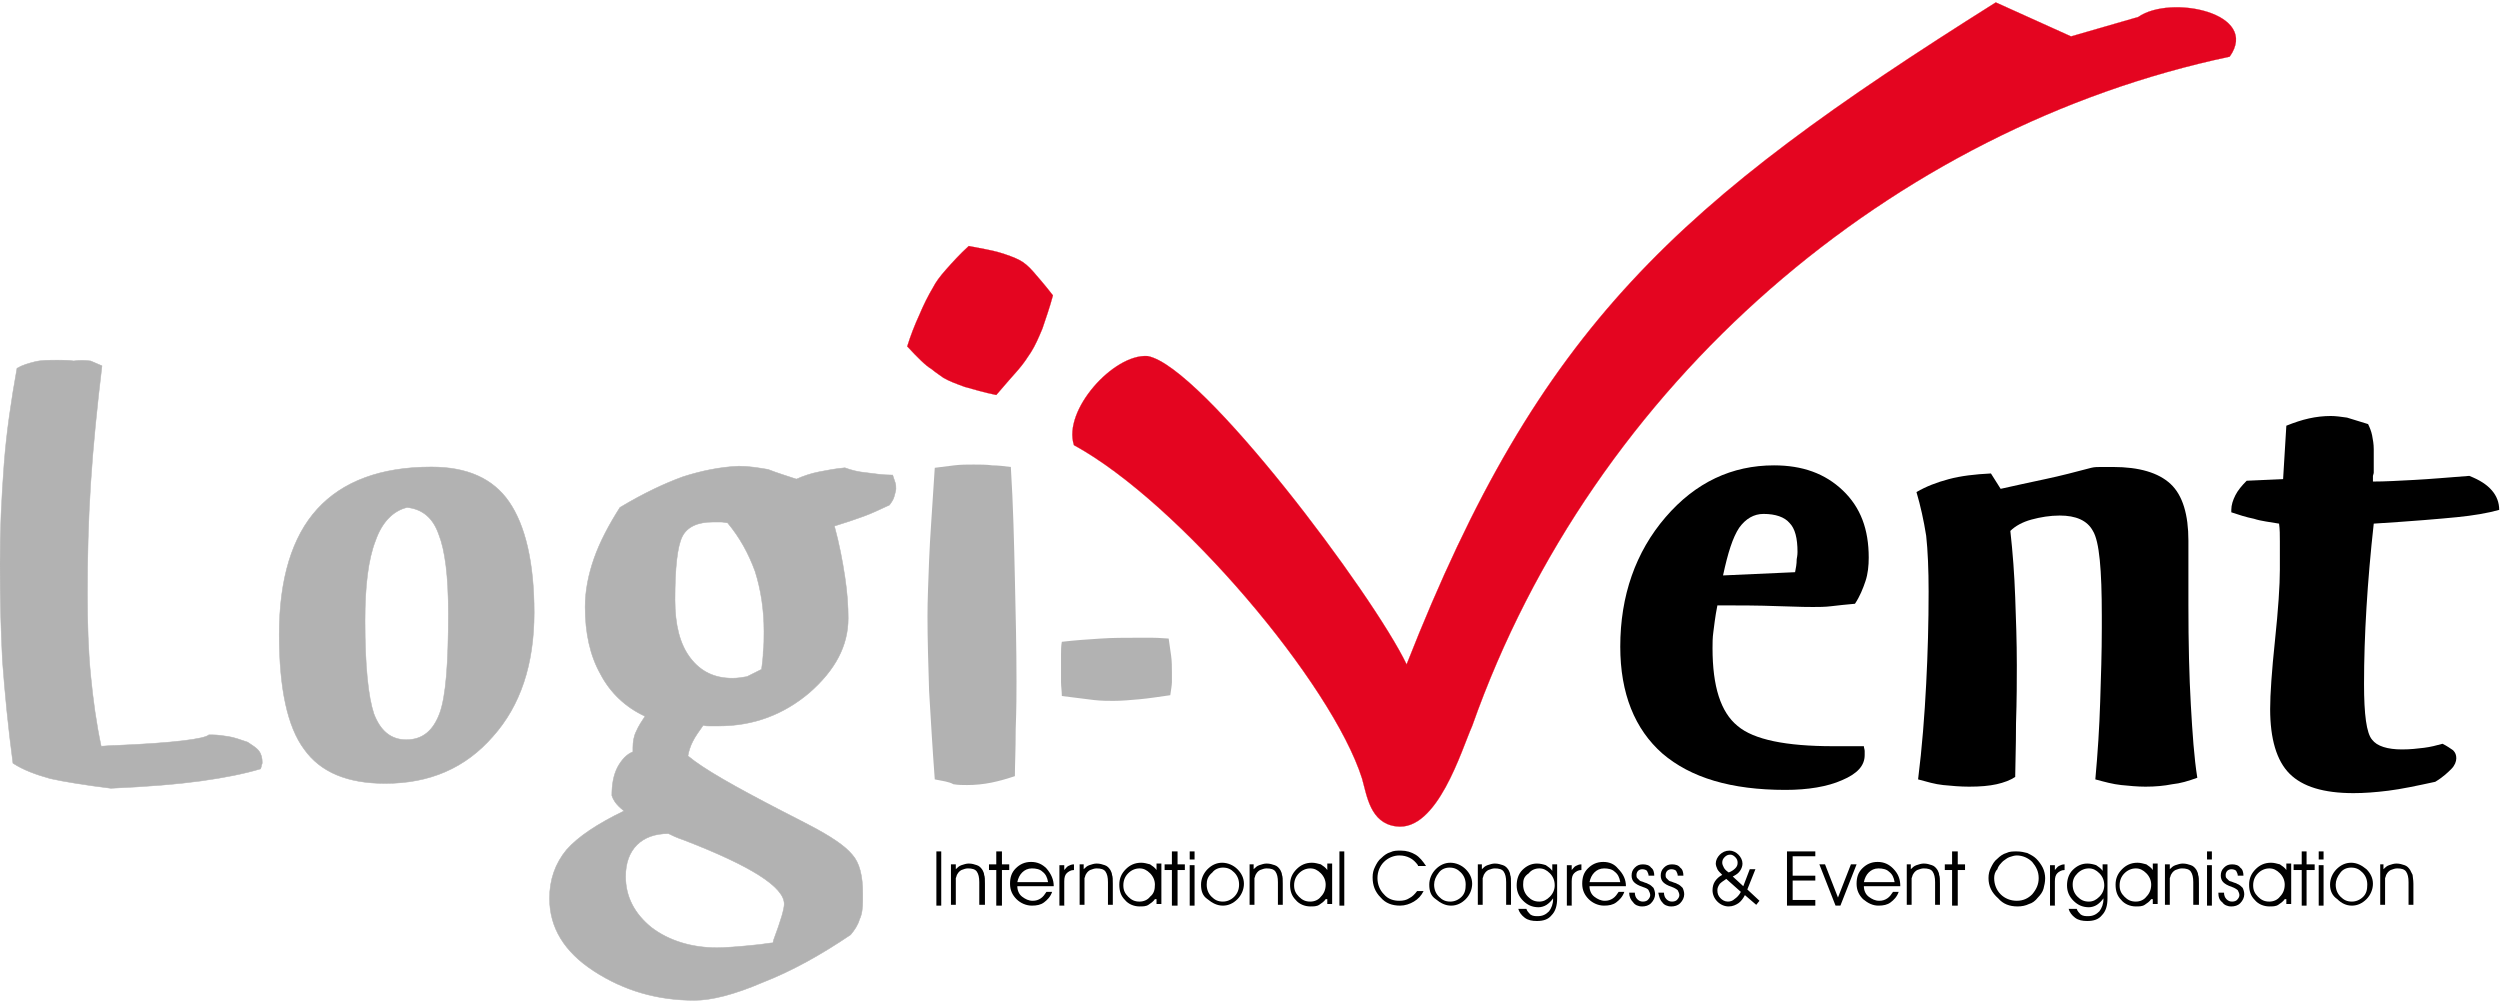 <?xml version="1.0" encoding="UTF-8"?>
<svg xmlns="http://www.w3.org/2000/svg" viewBox="0 0 308.9 123.7">
  <g clip-rule="evenodd" fill-rule="evenodd">
    <path d="m292.6 52.4c.2.4.4.9.5 1.4s.2 1.1.2 1.7v2.9s0 .1-.1.4v.7c1.5 0 3.2-.1 5.1-.2s4.2-.3 6.8-.5c1.3.5 2.2 1.1 2.8 1.8s.9 1.5.9 2.4c-1.4.4-3.2.7-5.2.9s-5.5.5-10.3.8c-.4 3.6-.7 7.1-.9 10.4s-.3 6.4-.3 9.4c0 3.8.3 6.1 1 6.9.6.8 1.9 1.2 3.7 1.2 1 0 1.9-.1 2.7-.2s1.6-.3 2.3-.5c.6.3 1 .6 1.3.8.3.3.4.6.4 1s-.2.9-.6 1.3-1 1-2 1.6c-2.3.5-4.2.9-5.8 1.1s-3 .3-4.3.3c-3.7 0-6.3-.8-7.9-2.4s-2.4-4.3-2.4-8c0-1.8.2-4.7.6-8.5s.6-6.8.6-8.7c0-1.5 0-2.7 0-3.5s0-1.5-.1-2.2c-1.1-.2-2.2-.3-3.1-.6-1-.2-1.9-.5-2.8-.8v-.3c0-.6.2-1.2.5-1.8s.8-1.2 1.4-1.8l4.5-.2.4-6.6c1-.4 1.9-.7 2.8-.9s1.8-.3 2.7-.3c.6 0 1.3.1 2 .2.9.3 1.7.5 2.6.8z" stroke="#000" stroke-miterlimit="2.613" stroke-width="0"></path>
    <path d="m236.8 60.8c1.2-.7 2.5-1.2 4-1.6s3.2-.6 5.2-.7l1.2 1.9c1.8-.4 3.6-.8 5.5-1.2s3.8-.9 5.7-1.4c.4-.1.8-.1 1.2-.1h1.5c3.2 0 5.6.7 7.1 2.1s2.2 3.8 2.2 7v7.9c0 4.8.1 8.9.3 12.4s.4 6.5.8 9c-1.1.4-2.1.7-3.1.8-1 .2-2.1.3-3.3.3-1 0-2-.1-3-.2s-2.1-.4-3.2-.7c.3-3.3.5-6.4.6-9.6.1-3.1.2-6.1.2-9.1v-1.5c0-5.7-.3-9.2-1.1-10.5-.7-1.3-2.1-1.9-4.1-1.9-1.2 0-2.4.2-3.5.5s-2 .8-2.6 1.4c.3 2.7.5 5.4.6 8.2.1 2.7.2 5.5.2 8.4 0 1.8 0 4.2-.1 7.2 0 3.1-.1 5.3-.1 6.6-.6.4-1.4.7-2.3.9s-2 .3-3.4.3c-1.1 0-2.2-.1-3.2-.2s-2-.4-3.1-.7c.5-4 .8-7.9 1-11.8.2-3.8.3-7.6.3-11.4 0-2.7-.1-5.1-.3-6.9-.3-1.9-.7-3.7-1.2-5.4z" stroke="#000" stroke-miterlimit="2.613" stroke-width="0"></path>
    <path d="m230.3 92.2c0 .2.1.4.1.6v.5c0 1.3-.9 2.3-2.8 3.1-1.8.8-4.2 1.2-7 1.2-6.7 0-11.7-1.5-15.2-4.5-3.4-3-5.2-7.4-5.2-13.2 0-6.3 1.9-11.7 5.6-16s8.2-6.4 13.4-6.4c3.5 0 6.3 1 8.5 3.1s3.2 4.8 3.2 8.3c0 1-.1 2-.4 2.9s-.7 1.9-1.3 2.8c-1.1.1-2.1.2-2.9.3s-1.6.1-2.3.1c-.2 0-1.6 0-4.2-.1s-5.1-.1-7.6-.1c-.3 1.5-.4 2.6-.5 3.3s-.1 1.4-.1 2c0 4.7 1 7.9 3.1 9.6 2 1.7 6 2.5 11.8 2.5h1.3zm-8.5-21.5c.1-.5.2-1 .2-1.6.1-.5.1-.8.1-.9 0-1.7-.3-2.9-1-3.6-.6-.7-1.7-1.1-3.2-1.1-1.2 0-2.2.6-3 1.7-.8 1.2-1.4 3.1-2 5.9z" stroke="#000" stroke-miterlimit="2.613" stroke-width="0"></path>
    <path d="m115.5 96.3c-.3-4-.5-7.6-.7-10.9-.1-3.3-.2-6.4-.2-9.3 0-1.9.1-4.2.2-6.9s.4-6.5.7-11.4l2.4-.3c.8-.1 1.6-.1 2.4-.1s1.6 0 2.3.1c.7 0 1.5.1 2.3.2.3 4.8.4 9.4.5 13.8.1 4.3.2 8.6.2 12.7 0 1.3 0 3.3-.1 5.9 0 2.6-.1 4.5-.1 5.8-.9.3-1.9.6-2.9.8s-2 .3-3 .3c-.5 0-1.1 0-1.7-.1-.5-.3-1.3-.4-2.3-.6z" fill="#b2b2b2"></path>
    <path d="m144.6 85.9c-1.4.2-2.7.4-3.8.5s-2.2.2-3.2.2c-.7 0-1.5 0-2.4-.1s-2.3-.3-4-.5c0-.6-.1-1.2-.1-1.7 0-.6 0-1.1 0-1.7s0-1.1 0-1.7c0-.5 0-1.1.1-1.6 1.7-.2 3.3-.3 4.8-.4s3-.1 4.4-.1h2c.9 0 1.6.1 2 .1.1.7.2 1.4.3 2.1s.1 1.4.1 2.1v1.2c0 .3-.1.9-.2 1.6z" fill="#b2b2b2"></path>
    <g stroke-miterlimit="2.613">
      <path d="m112.1 42.8c.4-1.3.9-2.6 1.5-3.9.5-1.2 1.1-2.4 1.7-3.4.3-.6.8-1.3 1.6-2.2s1.7-1.9 2.8-2.9c1.5.3 2.8.5 3.8.8s1.8.6 2.4.9 1.2.8 1.8 1.5 1.4 1.6 2.4 2.9c-.4 1.5-.9 2.9-1.3 4.1-.5 1.2-.9 2.1-1.4 2.9-.4.6-.9 1.4-1.6 2.2s-1.6 1.8-2.7 3.1c-1.5-.3-2.8-.7-3.9-1-1.1-.4-1.9-.7-2.6-1.1-.4-.3-.9-.6-1.5-1.1-.7-.4-1.7-1.4-3-2.8z" fill="#e40520" stroke="#e30613" stroke-width=".03"></path>
      <path d="m141.8 44c-4.2-.3-10.5 6.7-9.1 11 13 7.1 31.9 29.5 35.6 41.2.6 2.1 1 5.5 4.2 5.9 5.1.7 8.1-9.5 9.4-12.4 15-42.5 52-73.9 93.6-82.7 3.8-5.4-7.3-7.7-11.3-4.9l-8.3 2.4-9.3-4.2c-39.4 24.8-56.3 39.8-72.8 81.8-4.1-8.6-25.3-36.9-32-38.1z" fill="#e40520" stroke="#e30613" stroke-width=".03"></path>
      <path d="m116.3 111.9h-.6v-6.7h.6z" stroke="#000" stroke-width="0"></path>
      <path d="m117.5 106.8h.6v.6c.2-.2.4-.4.7-.5s.6-.2.9-.2c.4 0 .7.1 1 .2s.5.3.7.6c.1.2.2.4.2.6.1.2.1.6.1 1.1v2.6h-.7v-2.8c0-.6-.1-1-.3-1.3s-.6-.4-1.1-.4c-.3 0-.5.1-.8.2-.2.1-.4.3-.5.5-.1.1-.1.3-.2.5v.9 2.4h-.6z" stroke="#000" stroke-width="0"></path>
      <path d="m123.1 111.9v-4.4h-.9v-.7h.9v-1.6h.7v1.6h.9v.7h-.9v4.4z" stroke="#000" stroke-width="0"></path>
      <path d="m130.2 109.5h-4.5c0 .5.2 1 .6 1.3s.8.5 1.3.5c.4 0 .7-.1 1-.3s.5-.5.7-.8h.7c-.2.6-.6 1-1 1.3s-.9.4-1.5.4c-.7 0-1.4-.3-1.9-.8s-.8-1.1-.8-1.9.2-1.4.7-1.9 1.1-.8 1.9-.8 1.4.3 1.9.8c.6.7.9 1.4.9 2.2zm-.7-.5c-.1-.6-.3-1-.7-1.3-.3-.3-.8-.4-1.3-.4s-.9.2-1.2.5-.5.7-.6 1.2z" stroke="#000" stroke-width="0"></path>
      <path d="m131.6 111.9h-.7v-5h.6v.6c.2-.2.3-.4.5-.5s.4-.2.7-.2v.7c-.4 0-.7.2-.9.4s-.3.5-.3 1v3z" stroke="#000" stroke-width="0"></path>
      <path d="m133.3 106.8h.6v.6c.2-.2.4-.4.7-.5s.6-.2.9-.2c.4 0 .7.1 1 .2s.5.3.7.6c.1.2.2.4.2.6.1.2.1.6.1 1.1v2.6h-.6v-2.8c0-.6-.1-1-.3-1.3s-.6-.4-1.1-.4c-.3 0-.5.1-.8.2-.2.1-.4.3-.5.5-.1.1-.1.3-.2.5v.9 2.4h-.6v-5z" stroke="#000" stroke-width="0"></path>
      <path d="m142.7 109.3c0-.5-.2-1-.6-1.4s-.8-.6-1.3-.6-1 .2-1.4.6-.6.9-.6 1.5.2 1 .6 1.4.8.6 1.4.6c.5 0 1-.2 1.3-.6.5-.4.6-.9.6-1.5zm0 1.8c-.2.3-.5.5-.8.7s-.7.2-1.1.2c-.7 0-1.4-.3-1.8-.8-.5-.5-.7-1.1-.7-1.9s.3-1.4.8-1.9 1.1-.8 1.9-.8c.4 0 .7.1 1.1.2.3.2.6.4.8.7v-.8h.6v5h-.6v-.6z" stroke="#000" stroke-width="0"></path>
      <path d="m144.8 111.9v-4.4h-.9v-.7h.9v-1.6h.7v1.6h.9v.7h-.9v4.4z" stroke="#000" stroke-width="0"></path>
      <path d="m147.6 106.2h-.6v-1h.6zm-.6 5.7v-5h.6v5z" stroke="#000" stroke-width="0"></path>
      <path d="m149.1 109.3c0 .6.2 1.1.6 1.5s.8.6 1.4.6c.5 0 1-.2 1.4-.6s.6-.9.6-1.5-.2-1.1-.6-1.5-.8-.6-1.4-.6c-.5 0-1 .2-1.3.6-.6.5-.7 1-.7 1.5zm-.7 0c0-.7.3-1.4.8-1.9s1.1-.8 1.8-.8 1.4.3 1.9.8.8 1.1.8 1.8-.3 1.4-.8 1.9-1.1.8-1.8.8-1.3-.3-1.9-.8c-.6-.4-.8-1-.8-1.8z" stroke="#000" stroke-width="0"></path>
      <path d="m154.3 106.8h.6v.6c.2-.2.4-.4.7-.5s.6-.2.9-.2c.4 0 .7.1 1 .2s.5.3.7.6c.1.2.2.4.2.6.1.2.1.6.1 1.1v2.6h-.6v-2.8c0-.6-.1-1-.3-1.3s-.6-.4-1.1-.4c-.3 0-.5.1-.8.2-.2.1-.4.3-.5.5-.1.1-.1.3-.2.5v.9 2.4h-.6v-5z" stroke="#000" stroke-width="0"></path>
      <path d="m163.8 109.3c0-.5-.2-1-.6-1.4s-.8-.6-1.3-.6-1 .2-1.4.6-.6.9-.6 1.5.2 1 .6 1.4.8.6 1.4.6c.5 0 1-.2 1.3-.6.4-.4.6-.9.6-1.5zm0 1.8c-.2.3-.5.5-.8.7s-.7.2-1.1.2c-.7 0-1.4-.3-1.8-.8-.5-.5-.7-1.1-.7-1.9s.3-1.4.8-1.9 1.1-.8 1.9-.8c.4 0 .7.1 1.1.2.3.2.6.4.8.7v-.8h.6v5h-.6v-.6z" stroke="#000" stroke-width="0"></path>
      <path d="m165.5 111.9v-6.7h.6v6.7z" stroke="#000" stroke-width="0"></path>
      <path d="m175.2 106.9c-.3-.4-.6-.7-1-.9s-.8-.3-1.3-.3c-.7 0-1.4.3-1.9.8s-.8 1.2-.8 2 .3 1.5.8 2c.5.6 1.2.8 1.9.8.5 0 .9-.1 1.2-.3.4-.2.7-.5 1-.9h.8c-.3.6-.7 1-1.2 1.3s-1.1.5-1.7.5c-1 0-1.8-.3-2.4-1-.7-.7-1-1.5-1-2.5 0-.5.1-.9.3-1.3s.4-.8.8-1.1c.3-.3.7-.6 1.1-.7.4-.2.8-.2 1.3-.2.7 0 1.3.2 1.8.5s.9.8 1.3 1.4h-1z" stroke="#000" stroke-width="0"></path>
      <path d="m177.2 109.3c0 .6.2 1.1.6 1.5s.8.6 1.4.6c.5 0 1-.2 1.4-.6s.5-.9.5-1.5-.2-1.1-.6-1.5-.8-.6-1.4-.6c-.5 0-1 .2-1.3.6-.4.5-.6 1-.6 1.5zm-.6 0c0-.7.3-1.4.8-1.9s1.1-.8 1.8-.8 1.4.3 1.9.8.8 1.1.8 1.8-.3 1.4-.8 1.9-1.1.8-1.8.8-1.3-.3-1.9-.8c-.6-.4-.8-1-.8-1.8z" stroke="#000" stroke-width="0"></path>
      <path d="m182.5 106.8h.6v.6c.2-.2.4-.4.7-.5s.6-.2.9-.2c.4 0 .7.1 1 .2s.5.3.7.6c.1.2.2.4.2.6.1.2.1.6.1 1.1v2.6h-.6v-2.8c0-.6-.1-1-.3-1.3s-.6-.4-1.1-.4c-.3 0-.5.1-.8.2-.2.1-.4.3-.5.5-.1.1-.1.3-.2.5v.9 2.4h-.6v-5z" stroke="#000" stroke-width="0"></path>
      <path d="m188.6 112.3c.1.3.3.5.5.7.3.2.6.2.9.2.6 0 1-.2 1.4-.6.3-.4.5-.9.5-1.5v-.1c-.2.3-.5.6-.8.8s-.7.3-1 .3c-.8 0-1.4-.3-1.9-.8s-.8-1.1-.8-1.9c0-.7.2-1.4.7-1.9s1.1-.8 1.8-.8c.4 0 .8.1 1.1.2.3.2.6.4.8.7v-.8h.6v4.2c0 .9-.2 1.6-.7 2.1-.4.5-1 .7-1.8.7-.6 0-1.1-.1-1.5-.4s-.7-.7-.8-1.1zm-.4-3c0 .6.2 1.1.6 1.5s.8.6 1.4.6c.5 0 .9-.2 1.3-.6s.6-.9.6-1.4c0-.6-.2-1.1-.6-1.5s-.8-.6-1.3-.6-1 .2-1.3.6c-.6.4-.7.8-.7 1.4z" stroke="#000" stroke-width="0"></path>
      <path d="m194.3 111.9h-.7v-5h.6v.6c.2-.2.3-.4.5-.5s.4-.2.7-.2v.7c-.4 0-.7.2-.9.4s-.3.5-.3 1v3z" stroke="#000" stroke-width="0"></path>
      <path d="m200.9 109.5h-4.5c0 .5.2 1 .6 1.3s.8.5 1.3.5c.4 0 .7-.1 1-.3s.5-.5.7-.8h.7c-.2.6-.6 1-1 1.3s-.9.4-1.5.4c-.7 0-1.4-.3-1.9-.8s-.8-1.1-.8-1.9.2-1.4.7-1.9 1.1-.8 1.9-.8 1.4.3 1.8.8c.7.7 1 1.4 1 2.2zm-.7-.5c-.1-.6-.3-1-.7-1.3-.3-.3-.8-.4-1.3-.4s-.9.2-1.2.5-.5.7-.6 1.2z" stroke="#000" stroke-width="0"></path>
      <path d="m201.3 110.3h.7c0 .3.1.6.3.8s.4.3.7.3.5-.1.6-.2c.2-.2.3-.4.3-.6s-.1-.4-.2-.6-.4-.3-.7-.4c-.6-.2-.9-.4-1.1-.6s-.3-.5-.3-.8c0-.4.1-.7.4-1s.6-.4 1-.4.8.1 1 .4c.3.2.4.6.4 1h-.7c0-.2-.1-.4-.2-.6-.1-.1-.3-.2-.6-.2-.2 0-.4.1-.5.2s-.2.3-.2.5c0 .1 0 .3.1.4s.2.2.3.3.3.1.5.2.4.1.5.2c.3.1.5.3.7.5.1.2.2.5.2.8 0 .4-.2.8-.5 1.1s-.7.4-1.1.4c-.5 0-.9-.2-1.1-.5-.3-.3-.5-.7-.5-1.2z" stroke="#000" stroke-width="0"></path>
      <path d="m204.9 110.3h.7c0 .3.1.6.3.8s.4.3.7.3.5-.1.6-.2c.2-.2.3-.4.3-.6s-.1-.4-.2-.6c-.1-.1-.4-.3-.7-.4-.6-.2-.9-.4-1.1-.6s-.3-.5-.3-.8c0-.4.1-.7.4-1s.6-.4 1-.4.8.1 1 .4c.3.2.4.6.4 1h-.7c0-.2-.1-.4-.2-.6-.1-.1-.3-.2-.6-.2-.2 0-.4.1-.5.2s-.2.3-.2.5c0 .1 0 .3.1.4s.2.2.3.3.3.1.5.2.4.1.5.2c.3.1.5.3.7.5.1.2.2.5.2.8 0 .4-.2.8-.5 1.1s-.7.4-1.1.4c-.5 0-.9-.2-1.1-.5-.3-.3-.4-.7-.5-1.2z" stroke="#000" stroke-width="0"></path>
      <path d="m213.6 107.8c.3-.1.6-.3.8-.5s.3-.4.3-.7-.1-.5-.3-.7-.4-.3-.6-.3c-.3 0-.5.1-.7.3s-.3.4-.3.7c0 .2.1.4.2.6s.3.4.6.6zm1.5 2.4-1.8-1.6c-.3.2-.6.4-.8.6-.2.3-.3.5-.3.8 0 .4.1.7.4 1 .2.2.5.4.9.4.3 0 .6-.1.8-.3.3-.2.6-.5.8-.9zm.5.4c-.2.4-.5.8-.8 1s-.7.4-1.2.4-1-.2-1.4-.6-.6-.9-.6-1.4c0-.4.1-.8.3-1.1s.5-.6.9-.8c-.3-.3-.5-.5-.6-.7s-.2-.5-.2-.7c0-.4.2-.8.5-1.1s.7-.5 1.2-.5c.4 0 .8.2 1.1.5s.5.7.5 1.1c0 .3-.1.6-.3.9s-.5.5-.9.7l1.3 1.2.8-2.1h.7l-1 2.5 1.5 1.4-.4.5z" stroke="#000" stroke-width="0"></path>
      <path d="m221.5 108.2h2.8v.6h-2.8v2.4h2.8v.7h-3.5v-6.7h3.5v.6h-2.8z" stroke="#000" stroke-width="0"></path>
      <path d="m227.4 111.9h-.6l-2-5.1h.7l1.6 4.1 1.6-4.1h.7z" stroke="#000" stroke-width="0"></path>
      <path d="m234.8 109.5h-4.5c0 .5.2 1 .6 1.3s.8.5 1.3.5c.4 0 .7-.1 1-.3s.5-.5.7-.8h.7c-.2.6-.6 1-1 1.3s-.9.4-1.5.4c-.7 0-1.3-.3-1.9-.8-.5-.5-.8-1.1-.8-1.9s.2-1.4.7-1.9 1.1-.8 1.9-.8 1.4.3 1.9.8c.7.7.9 1.4.9 2.2zm-.7-.5c-.1-.6-.3-1-.7-1.3-.3-.3-.8-.4-1.3-.4s-.9.2-1.2.5-.5.7-.6 1.2z" stroke="#000" stroke-width="0"></path>
      <path d="m235.5 106.8h.6v.6c.2-.2.4-.4.7-.5s.6-.2.9-.2c.4 0 .7.1 1 .2s.5.3.7.6c.1.2.2.4.2.6.1.2.1.6.1 1.1v2.6h-.6v-2.8c0-.6-.1-1-.3-1.3s-.6-.4-1.1-.4c-.3 0-.5.1-.8.2-.2.1-.4.3-.5.5-.1.1-.1.3-.2.5v.9 2.4h-.6v-5z" stroke="#000" stroke-width="0"></path>
      <path d="m241.2 111.9v-4.4h-.9v-.7h.9v-1.6h.7v1.6h.9v.7h-.9v4.4z" stroke="#000" stroke-width="0"></path>
      <path d="m246.4 108.5c0 .8.3 1.5.8 2s1.2.8 2 .8 1.4-.3 1.9-.8c.5-.6.8-1.2.8-2s-.3-1.4-.8-2c-.5-.5-1.2-.8-1.9-.8-.3 0-.6.1-.9.2s-.5.3-.8.5c-.3.3-.6.6-.7 1-.3.3-.4.7-.4 1.1zm-.7 0c0-.5.1-.9.3-1.3s.4-.8.8-1.1c.3-.3.7-.6 1.1-.7.4-.2.8-.2 1.3-.2s.9.1 1.3.2c.4.2.8.4 1.1.7s.6.7.8 1.1.3.9.3 1.3c0 .5-.1.9-.2 1.3s-.4.8-.7 1.1c-.3.4-.7.7-1.1.8-.4.2-.9.3-1.4.3-1 0-1.8-.3-2.4-1-.8-.7-1.2-1.5-1.2-2.5z" stroke="#000" stroke-width="0"></path>
      <path d="m254 111.9h-.7v-5h.6v.6c.2-.2.3-.4.5-.5s.4-.2.7-.2v.7c-.4 0-.7.2-.9.4s-.3.5-.3 1v3z" stroke="#000" stroke-width="0"></path>
      <path d="m256.6 112.3c.1.3.3.5.5.7.3.2.6.2.9.2.6 0 1-.2 1.4-.6.3-.4.5-.9.5-1.5v-.1c-.2.3-.5.6-.8.8s-.7.3-1 .3c-.8 0-1.4-.3-1.9-.8s-.8-1.1-.8-1.9c0-.7.2-1.4.7-1.9s1.1-.8 1.8-.8c.4 0 .8.1 1.1.2.3.2.6.4.8.7v-.8h.6v4.2c0 .9-.2 1.6-.7 2.1-.4.5-1 .7-1.8.7-.6 0-1.1-.1-1.5-.4s-.7-.7-.8-1.1zm-.5-3c0 .6.2 1.1.6 1.5s.8.6 1.4.6c.5 0 .9-.2 1.3-.6s.6-.9.6-1.4c0-.6-.2-1.1-.6-1.5s-.8-.6-1.3-.6-1 .2-1.4.6-.6.8-.6 1.4z" stroke="#000" stroke-width="0"></path>
      <path d="m265.8 109.3c0-.5-.2-1-.6-1.4s-.8-.6-1.3-.6-1 .2-1.4.6-.6.9-.6 1.5.2 1 .6 1.4.8.6 1.4.6c.5 0 1-.2 1.3-.6.4-.4.6-.9.6-1.5zm0 1.8c-.2.3-.5.5-.8.7s-.7.2-1.1.2c-.7 0-1.4-.3-1.8-.8-.5-.5-.7-1.1-.7-1.9s.3-1.4.8-1.9 1.1-.8 1.9-.8c.4 0 .7.1 1.1.2.3.2.6.4.8.7v-.8h.6v5h-.6v-.6z" stroke="#000" stroke-width="0"></path>
      <path d="m267.5 106.8h.6v.6c.2-.2.4-.4.7-.5s.6-.2.9-.2c.4 0 .7.1 1 .2s.5.3.7.6c.1.2.2.4.2.6.1.2.1.6.1 1.1v2.6h-.7v-2.8c0-.6-.1-1-.3-1.3s-.6-.4-1.1-.4c-.3 0-.5.1-.8.2-.2.1-.4.3-.5.5-.1.1-.1.3-.2.5v.9 2.4h-.6z" stroke="#000" stroke-width="0"></path>
      <path d="m273.3 106.2h-.6v-1h.6zm-.6 5.7v-5h.6v5z" stroke="#000" stroke-width="0"></path>
      <path d="m274.1 110.3h.7c0 .3.1.6.3.8s.4.3.7.3.5-.1.6-.2c.2-.2.3-.4.3-.6s-.1-.4-.2-.6c-.1-.1-.4-.3-.7-.4-.6-.2-.9-.4-1.1-.6s-.3-.5-.3-.8c0-.4.1-.7.4-1s.6-.4 1-.4.8.1 1 .4c.3.2.4.6.4 1h-.7c0-.2-.1-.4-.2-.6-.1-.1-.3-.2-.6-.2-.2 0-.4.1-.5.2s-.2.3-.2.5c0 .1 0 .3.1.4s.2.2.3.3.3.1.5.2.4.1.5.2c.3.1.5.3.7.5.1.2.2.5.2.8 0 .4-.2.8-.5 1.1s-.7.4-1.1.4c-.5 0-.9-.2-1.1-.5-.4-.3-.5-.7-.5-1.2z" stroke="#000" stroke-width="0"></path>
      <path d="m282.3 109.3c0-.5-.2-1-.6-1.4s-.8-.6-1.3-.6-1 .2-1.4.6-.6.9-.6 1.5.2 1 .6 1.4.8.6 1.4.6c.5 0 1-.2 1.3-.6.4-.4.6-.9.6-1.5zm0 1.8c-.2.3-.5.5-.8.7s-.7.2-1.1.2c-.7 0-1.4-.3-1.8-.8-.5-.5-.7-1.1-.7-1.9s.3-1.4.8-1.9 1.1-.8 1.9-.8c.4 0 .7.1 1.1.2.3.2.6.4.8.7v-.8h.6v5h-.6v-.6z" stroke="#000" stroke-width="0"></path>
      <path d="m284.4 111.9v-4.4h-1v-.7h1v-1.6h.6v1.6h1v.7h-1v4.4z" stroke="#000" stroke-width="0"></path>
      <path d="m287.1 106.2h-.6v-1h.6zm-.6 5.7v-5h.6v5z" stroke="#000" stroke-width="0"></path>
      <path d="m288.6 109.3c0 .6.2 1.1.6 1.5s.8.6 1.4.6c.5 0 1-.2 1.4-.6s.5-.9.5-1.5-.2-1.1-.6-1.5-.8-.6-1.4-.6c-.5 0-1 .2-1.3.6-.4.5-.6 1-.6 1.5zm-.7 0c0-.7.3-1.4.8-1.9s1.1-.8 1.8-.8 1.3.3 1.9.8c.5.5.8 1.1.8 1.8s-.3 1.4-.8 1.9-1.1.8-1.8.8-1.3-.3-1.8-.8c-.6-.4-.9-1-.9-1.8z" stroke="#000" stroke-width="0"></path>
      <path d="m293.9 106.8h.6v.6c.2-.2.4-.4.7-.5s.6-.2.9-.2c.4 0 .7.1 1 .2s.5.3.7.6c.1.2.2.4.3.6 0 .2.1.6.1 1.1v2.6h-.6v-2.8c0-.6-.1-1-.3-1.3s-.6-.4-1.1-.4c-.3 0-.5.1-.8.2-.2.1-.4.3-.5.5-.1.1-.1.3-.2.5v.9 2.4h-.6v-5z" stroke="#000" stroke-width="0"></path>
      <path d="m98.4 59.2c.9-.4 1.8-.7 2.8-.9s2.1-.4 3.2-.5c.8.3 1.6.5 2.6.6.9.1 2 .3 3.3.3.1.3.2.6.3.9s.1.5.1.8c0 .2-.1.5-.2.9s-.3.7-.6 1.1c-1.1.5-2.1 1-3.2 1.4s-2.3.8-3.6 1.2c.6 2.2 1 4.3 1.3 6.3s.4 3.6.4 5.1c0 3.4-1.6 6.4-4.8 9.2-3.2 2.7-6.9 4.1-11.2 4.1-.5 0-.9 0-1.2 0-.2 0-.5 0-.7-.1-.5.7-1 1.4-1.3 2s-.5 1.2-.6 1.8c1.9 1.6 5.8 3.8 11.6 6.8 1.4.7 2.5 1.3 3.3 1.7 2.7 1.4 4.5 2.6 5.4 3.7.9 1 1.3 2.6 1.3 4.8v.8c0 1-.1 1.8-.4 2.4-.2.7-.6 1.3-1.1 1.9-3.7 2.5-7.3 4.5-10.9 5.9-3.5 1.5-6.3 2.2-8.4 2.2-4.6 0-8.7-1.2-12.4-3.6s-5.5-5.4-5.5-9c0-2.3.7-4.3 2.1-6 1.4-1.6 3.8-3.2 7.1-4.8-.5-.4-.9-.8-1.1-1.1s-.3-.5-.4-.8c0-1.4.2-2.5.7-3.5.5-.9 1.1-1.6 1.9-1.9v-.5c0-.7.1-1.4.4-2 .3-.7.7-1.3 1.1-1.9-2.4-1.1-4.3-2.9-5.5-5.2-1.3-2.3-1.9-5.1-1.9-8.3 0-2 .4-4 1.1-6s1.8-4.1 3.2-6.3c3-1.8 5.6-3 7.8-3.8 2.2-.7 4.5-1.2 6.9-1.3 1.2 0 2.4.2 3.6.4 1 .4 2.3.8 3.5 1.2zm-63.9 19.2c0-6.9 1.6-12.1 4.7-15.5s7.8-5.2 14.1-5.2c4.4 0 7.6 1.4 9.6 4.3s3.1 7.5 3.1 13.7c0 6.4-1.7 11.5-5.1 15.3-3.4 3.9-7.8 5.8-13.3 5.8-4.7 0-8-1.4-10-4.2-2.1-2.8-3.1-7.6-3.1-14.2zm-23.3-33.8 1.4.6c-.6 5-1.1 9.9-1.4 14.6s-.4 9.2-.4 13.6c0 3.6.1 6.9.4 10s.7 6 1.3 8.8c.4 0 1.1-.1 1.9-.1 7.1-.3 10.9-.8 11.4-1.3h.5c.6 0 1.2.1 1.9.2s1.5.4 2.4.7c.6.4 1.1.7 1.4 1.1s.4.9.4 1.4c0 .1 0 .2-.1.4 0 .2-.1.3-.1.4-2 .6-4.5 1.1-7.4 1.5s-6.6.7-11.1.9c-3.2-.4-5.7-.8-7.5-1.2-1.8-.5-3.4-1.1-4.6-1.9-.6-4.5-1-8.7-1.3-12.7-.2-4-.3-8-.3-11.9 0-4.2.2-8.3.5-12.3s.9-8 1.6-11.9c.7-.4 1.4-.6 2.2-.8s1.7-.2 2.9-.2c.6 0 1.3 0 1.9.1.7-.1 1.3-.1 2.1 0zm39.1 18.1c-1.7.4-3.1 1.8-3.9 4.1-.9 2.3-1.3 5.6-1.3 9.9 0 5.6.4 9.4 1.1 11.5.8 2.1 2.1 3.2 4 3.2 2 0 3.3-1.1 4.1-3.2s1.1-6.3 1.1-12.4c0-4.6-.4-7.8-1.2-9.8-.7-2-2-3.1-3.9-3.3zm43.8 20c.1-.8.2-1.5.2-2.2.1-.7.1-1.6.1-2.5 0-2.7-.4-5.2-1.1-7.4-.8-2.2-1.9-4.2-3.4-6-.2 0-.5-.1-.8-.1s-.6 0-1 0c-1.9 0-3.2.6-3.8 1.8s-.9 3.8-.9 7.8c0 3.1.6 5.5 1.9 7.2s3 2.5 5.2 2.5c.7 0 1.2-.1 1.8-.2.4-.2 1-.5 1.8-.9zm1.4 33.8.1-.4c.9-2.4 1.3-3.8 1.3-4.4 0-2.1-4.1-4.7-12.4-7.9-.9-.3-1.5-.6-1.9-.8-1.7 0-3 .5-3.9 1.4s-1.4 2.2-1.4 3.9c0 2.5 1.1 4.6 3.2 6.3 2.1 1.6 4.9 2.5 8.1 2.5.8 0 2.5-.1 5.3-.4.8-.1 1.3-.2 1.6-.2z" fill="#b2b2b2" stroke="#b2b2b2" stroke-width=".06"></path>
    </g>
  </g>
</svg>
